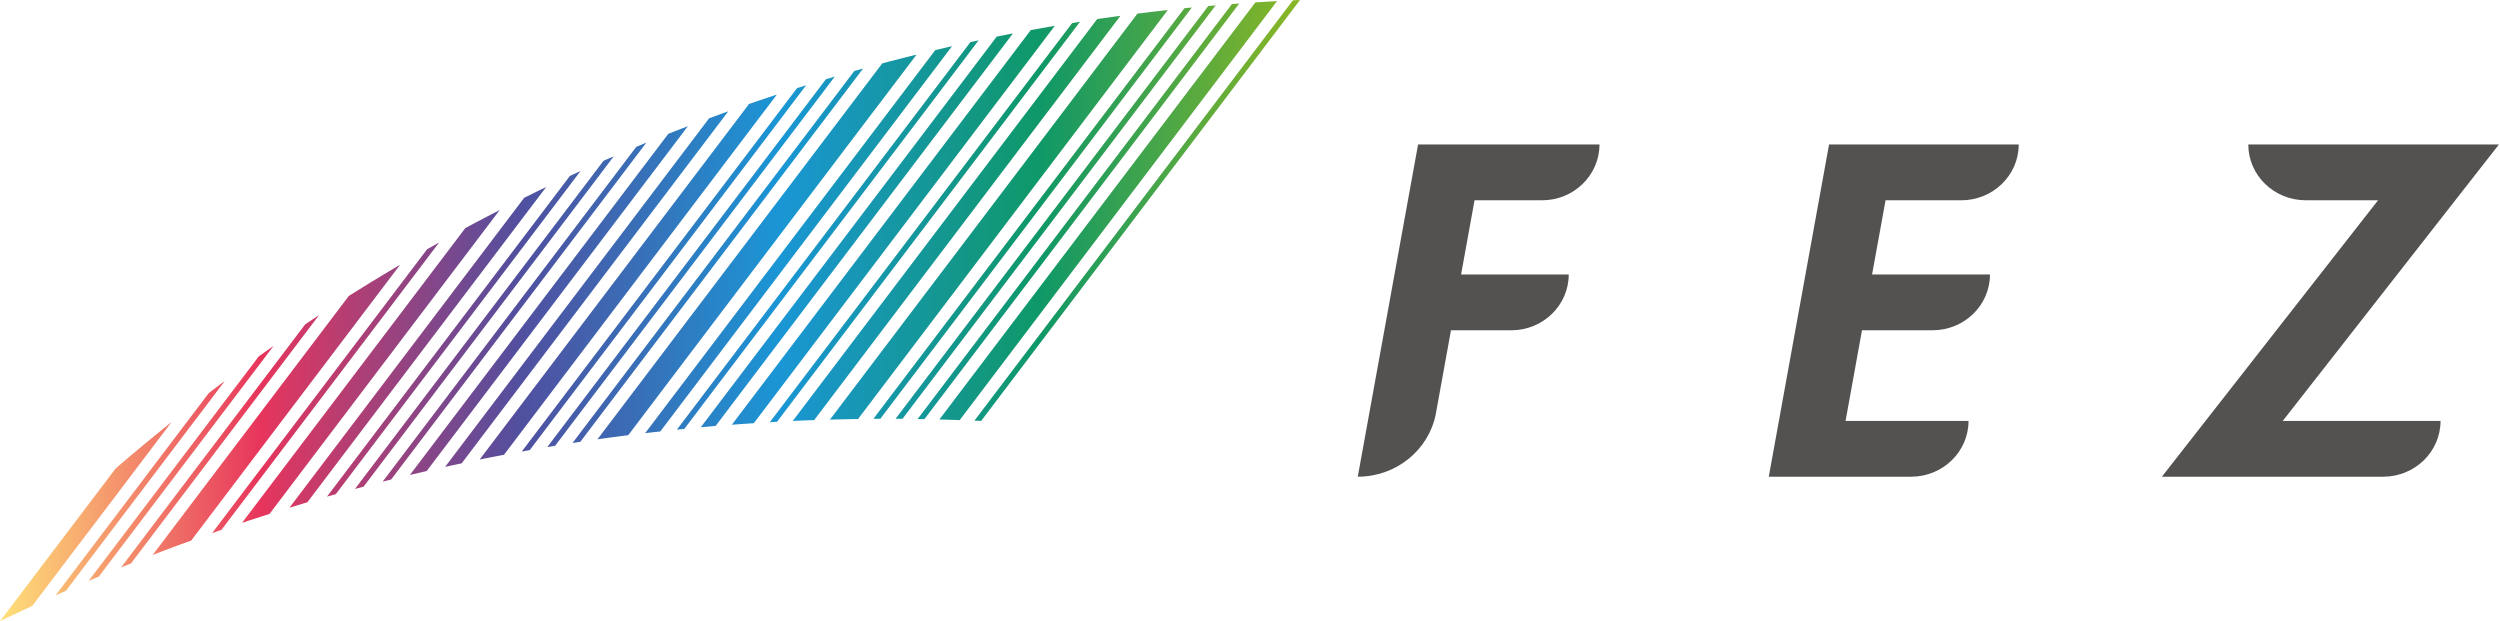 <svg width="161" height="40" fill="none" xmlns="http://www.w3.org/2000/svg"><path d="M157.171 27.108c0 1.983-1.655 3.592-3.696 3.592h-14.25l13.923-17.803h-4.662c-2.041 0-3.696-1.609-3.696-3.592h16.14l-13.922 17.803h10.163zm-30.863-14.21c2.041 0 3.697-1.61 3.697-3.593h-12.214L113.909 30.7h9.168c2.04 0 3.696-1.609 3.696-3.592h-7.919l1.058-5.839h4.546c2.041 0 3.696-1.609 3.696-3.592h-7.592l.868-4.78h4.878zm-26.999 0c2.041 0 3.697-1.61 3.697-3.593H91.324L87.44 30.7c2.488 0 4.56-1.725 5.02-4.01l.983-5.42h3.887c2.04 0 3.696-1.61 3.696-3.593h-6.932l.867-4.78h4.347z" fill="#545251"/><path d="M71.722 7.13l-15.03 19.841h-.445L71.28 7.126 76.275.532c.159-.018.322-.031.481-.049l-5.034 6.643v.005zM78.289.347l-.477.04-5.105 6.74-15.034 19.845h.446L73.153 7.126l5.14-6.785-.004.005zm1.519-.12c-.159.013-.314.022-.473.035l-5.202 6.87L59.091 26.99c.146 0 .291 0 .441.004L74.58 7.131 79.808.226zm2.438-.155c-.468.026-.932.053-1.4.084l-5.287 6.976-15.064 19.884c.438.01.87.022 1.308.04l15.09-19.924L82.242.07h.004zm-7.04.576c-.653.07-1.307.15-1.956.23l-4.735 6.254-15.068 19.893c.605-.018 1.206-.03 1.81-.04L70.3 7.126 75.21.643l-.004.004zm-9.994 6.484l4.341-5.73-.503.08-4.28 5.65-15.192 20.057.464-.026L65.216 7.13h-.004zm2.712-5.465c-.517.089-1.03.178-1.542.27l-3.935 5.195-15.316 20.221c.468-.035.941-.07 1.414-.097l15.24-20.12 4.139-5.464v-.005zm-2.69.488c-.349.066-.698.133-1.047.204L60.575 7.13 45.13 27.516c.318-.026.636-.057.954-.084L61.462 7.13l3.772-4.977zm2.292 4.977l4.629-6.112c-.5.067-.999.138-1.498.209l-4.469 5.898-15.135 19.982a62.063 62.063 0 011.378-.053l15.095-19.93v.005zm-37.565 7.564L15.585 33.672c.588-.195 1.18-.386 1.771-.576L32.178 13.53c-.742.38-1.484.767-2.217 1.16v.005zM5.525 34.474l5.52-7.29c-1.219.975-2.42 1.972-3.599 2.987l-3.26 4.303L0 40c.689-.332 1.382-.656 2.076-.98l3.444-4.546h.005zM83.262.022l-5.388 7.109-15.122 19.96c.146.004.287.008.433.017L78.32 7.131 83.72 0c-.154.004-.308.013-.463.022h.005zM36.7 11.332L21.057 31.983l.57-.16 15.758-20.806c-.23.102-.455.208-.685.315zm4.275-1.875l-16.332 21.56c.181-.044.367-.089.548-.137L41.624 9.187c-.216.088-.433.181-.649.27zm2.062-.837l-16.64 21.967 1.082-.252L44.3 8.128c-.42.16-.844.323-1.264.492zm-8.369 3.669c-.304.146-.605.301-.91.447l-15.117 19.96c.385-.115.769-.234 1.153-.35l15.378-20.3-.504.239v.004zm4.196-1.932l-16.005 21.13.556-.146 16.107-21.268c-.22.093-.442.19-.662.284h.004zM6.996 34.412l7.48-9.874c-.344.257-.693.518-1.033.78l-6.938 9.156-2.928 3.869.672-.302 2.747-3.63zm18.773-17.363a131.425 131.425 0 00-3.307 2.012L10.9 34.328 9.83 35.74c.827-.319 1.652-.63 2.487-.93l.252-.337 13.2-17.425zm-5.224 3.248c-.3.195-.596.394-.892.594L9.358 34.478l-1.568 2.07c.212-.084.429-.173.64-.257l1.374-1.813 10.74-14.181zM8.475 34.345l9.142-12.067c-.318.221-.636.448-.954.674L7.932 34.477l-2.226 2.934c.216-.093.437-.186.654-.275l2.115-2.792zm19.03-18.294L13.66 34.331c.198-.07.402-.136.6-.207l14.022-18.511-.777.438zM58.16 7.135l3.149-4.157c-.362.08-.72.168-1.082.253l-2.96 3.908-15.721 20.758c.322-.04.649-.075.976-.11L58.159 7.138v-.004zm-2.58-2.717c-.189.054-.374.102-.564.155l-1.94 2.562L36.869 28.53c.168-.027.335-.053.503-.075l16.15-21.321 2.059-2.717zm.707 2.717l2.739-3.616c-.738.181-1.475.368-2.209.563l-2.314 3.053-16.027 21.157c.658-.094 1.32-.182 1.983-.266L56.282 7.135h.005zM63.022 2.6c-.177.036-.354.076-.53.116l-3.348 4.418L43.59 27.67c.158-.018.322-.03.48-.049L59.59 7.135 63.02 2.6zM52.095 7.135l1.665-2.203-.574.173-1.537 2.03-16.406 21.657c.167-.026.34-.057.507-.084L52.091 7.135h.004zm-6.425.479L28.662 30.069c.354-.08.711-.155 1.069-.23L46.9 7.17c-.41.147-.82.297-1.227.448l-.004-.004zm3.572-.48l.787-1.04c-.601.194-1.197.398-1.794.602l-.33.439-17.017 22.46a97.578 97.578 0 011.568-.306L49.238 7.135h.004zm1.427 0l1.245-1.643c-.194.062-.388.124-.587.186l-1.104 1.458L33.6 29.08l.516-.093L50.67 7.135z" fill="url(#paint0_linear_10832_102698)"/><defs><linearGradient id="paint0_linear_10832_102698" x1=".009" y1="19.996" x2="83.725" y2="19.996" gradientUnits="userSpaceOnUse"><stop stop-color="#FFE179"/><stop offset=".2" stop-color="#E7355C"/><stop offset=".4" stop-color="#514F9F"/><stop offset=".6" stop-color="#1A96D5"/><stop offset=".8" stop-color="#0F9867"/><stop offset="1" stop-color="#8BB624"/></linearGradient></defs></svg>